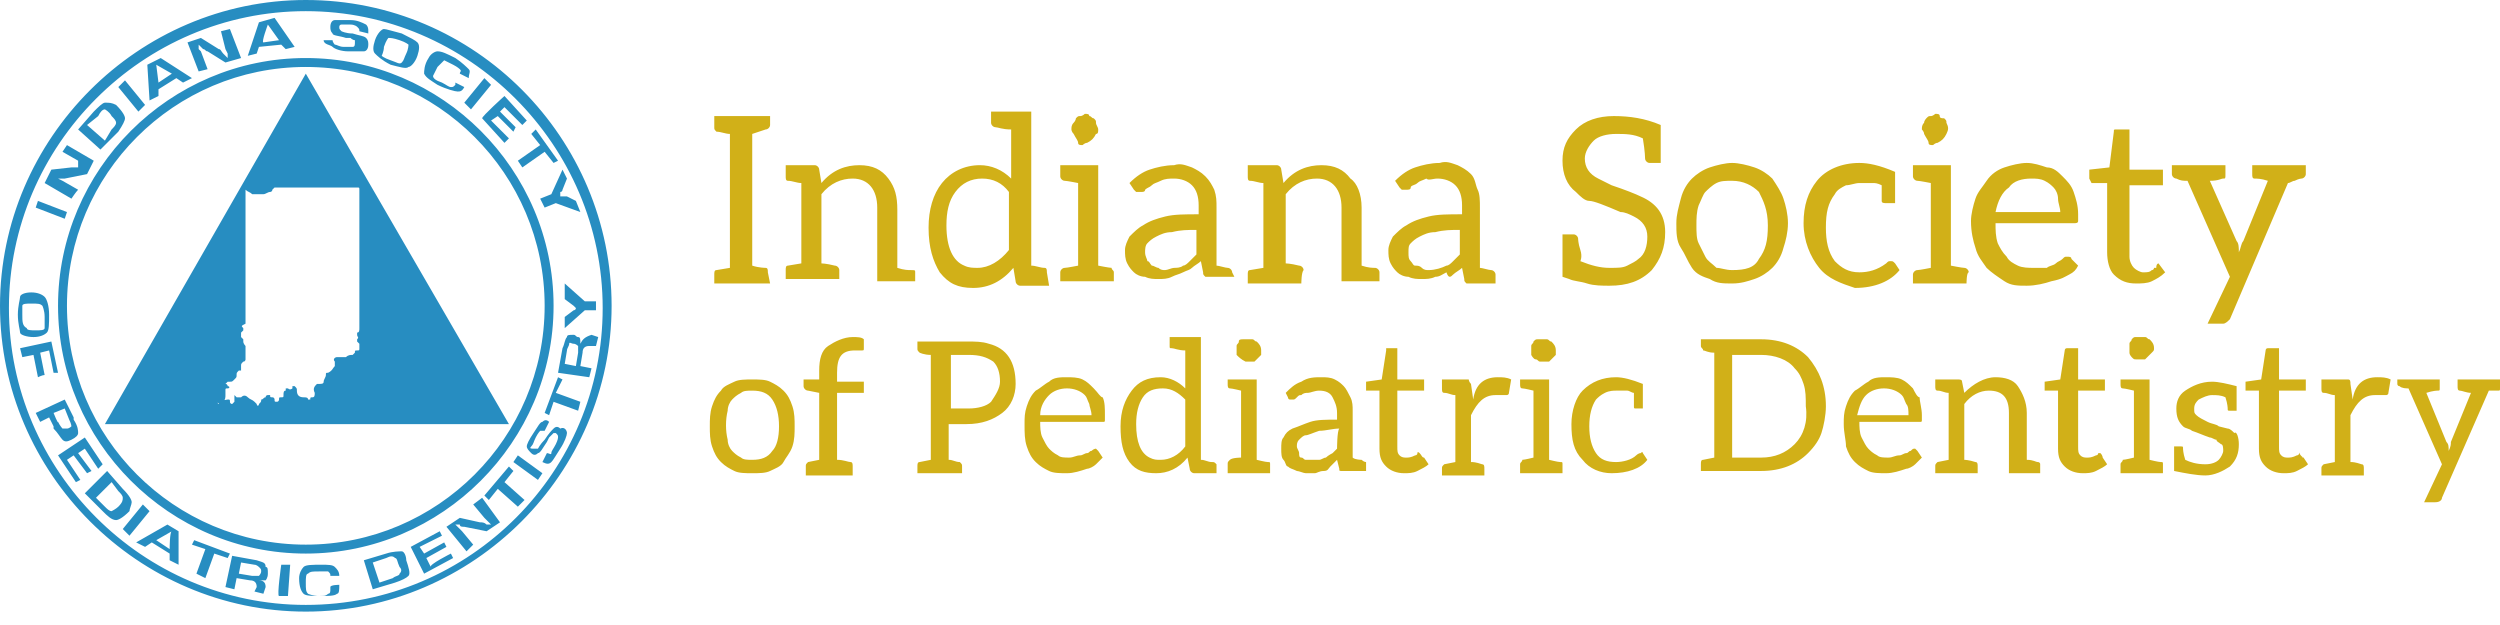 <svg role="img" xmlns="http://www.w3.org/2000/svg" width="112" height="28" viewBox="0 0 112 28"><title>indiana society of pediatric dentistry</title><path class="st0" d="M44.3,15.4L44.3,15.4c-0.3-0.1-0.6-0.1-1-0.1h-2.2v0.3c0,0.1,0,0.1,0.1,0.2c0,0,0.2,0.1,0.5,0.1v4.7l-0.5,0.1
	c-0.1,0-0.1,0.1-0.1,0.2v0.3h2v-0.3c0-0.1,0-0.1-0.1-0.2c-0.2,0-0.3-0.1-0.5-0.1v-1.6h0.8c0.7,0,1.2-0.2,1.6-0.5
	c0.4-0.3,0.6-0.8,0.6-1.3C45.5,16.2,45.1,15.6,44.3,15.4z M44.4,18c-0.2,0.2-0.6,0.3-1,0.3h-0.8v-2.4h0.8c0.5,0,0.8,0.1,1.1,0.3
	c0.2,0.2,0.3,0.5,0.3,0.9l0,0C44.8,17.4,44.6,17.7,44.4,18z M88.1,12.7h-2.4v-0.4c0-0.1,0.1-0.2,0.2-0.2c0.1,0,0.6-0.1,0.6-0.1V8.2
	c0,0-0.5-0.1-0.6-0.1c-0.1,0-0.2-0.1-0.2-0.2V7.4h1.7v4.5c0,0,0.5,0.1,0.6,0.1c0.1,0,0.2,0.1,0.2,0.2C88.1,12.2,88.1,12.7,88.1,12.7
	z M81.5,12c-0.4-0.5-0.7-1.2-0.7-2c0-0.8,0.2-1.4,0.6-1.9c0.4-0.5,1.1-0.8,1.9-0.8c0.4,0,0.9,0.1,1.6,0.4v1.4h-0.4
	c-0.1,0-0.2,0-0.2-0.1c0,0,0-0.2,0-0.4l0-0.3c-0.2-0.1-0.3-0.1-0.4-0.1c-0.2,0-0.4,0-0.6,0s-0.4,0.1-0.6,0.1
	c-0.2,0.1-0.4,0.2-0.5,0.4c-0.3,0.4-0.4,0.8-0.4,1.5c0,0.6,0.1,1.1,0.4,1.5c0.3,0.3,0.6,0.5,1.1,0.5c0.4,0,0.8-0.1,1.2-0.4
	c0.1-0.1,0.1-0.1,0.2-0.1c0.1,0,0.1,0,0.2,0.1l0.2,0.3c-0.4,0.5-1.1,0.8-2,0.8C82.5,12.7,81.9,12.5,81.5,12z M43.8,7.3L43.8,7.3
	L43.8,7.3z M86.2,6c0-0.1-0.1-0.2-0.1-0.2c0-0.1,0-0.2,0.1-0.3c0-0.1,0.1-0.2,0.1-0.2c0.1-0.1,0.1-0.1,0.2-0.1
	c0.1,0,0.2-0.1,0.2-0.1c0.1,0,0.2,0,0.2,0.1s0.1,0.1,0.2,0.1c0.1,0.1,0.1,0.1,0.1,0.2c0.1,0.2,0.1,0.3,0,0.5
	c-0.1,0.2-0.2,0.3-0.4,0.4c-0.1,0-0.2,0.1-0.2,0.1c-0.1,0-0.2,0-0.2-0.1C86.4,6.3,86.3,6.2,86.2,6z M46.9,12.2c0-0.1,0-0.2-0.1-0.2
	c-0.2,0-0.4-0.1-0.6-0.1V5h-1.8v0.5c0,0.1,0.1,0.2,0.2,0.2c0.1,0,0.3,0.1,0.7,0.1v2.2c-0.4-0.4-0.9-0.6-1.4-0.6
	c-0.7,0-1.3,0.3-1.7,0.8c-0.4,0.5-0.6,1.2-0.6,2c0,0.9,0.2,1.5,0.5,2c0.4,0.5,0.8,0.7,1.5,0.7c0.7,0,1.3-0.3,1.8-0.9l0.1,0.6
	c0,0.1,0.1,0.2,0.2,0.2h1.3L46.9,12.2L46.9,12.2z M45.2,11.2c-0.4,0.5-0.9,0.8-1.4,0.8l0,0c-0.2,0-0.4,0-0.6-0.1
	c-0.5-0.2-0.8-0.8-0.8-1.8c0-0.6,0.1-1.1,0.4-1.5C43.1,8.2,43.5,8,44,8s0.9,0.2,1.2,0.6L45.2,11.2L45.2,11.2z M34.5,12.7H32v-0.4
	c0-0.1,0-0.2,0.1-0.2l0.6-0.1V6c-0.2,0-0.4-0.1-0.6-0.1C32,5.8,32,5.8,32,5.7V5.2h2.5v0.4c0,0.1-0.1,0.2-0.2,0.2L33.7,6v5.9
	C34,12,34.3,12,34.3,12c0.1,0,0.1,0.1,0.1,0.2L34.5,12.7L34.5,12.7z M55.4,15.9c0-0.1,0-0.1,0-0.2s0-0.1,0-0.2s0.1-0.1,0.1-0.2
	c0-0.1,0.1-0.1,0.2-0.1s0.1,0,0.2,0s0.1,0,0.2,0c0.1,0,0.1,0.1,0.2,0.1c0.1,0.1,0.2,0.2,0.2,0.4c0,0.1,0,0.1,0,0.2
	c-0.1,0.1-0.2,0.2-0.3,0.3c-0.1,0-0.1,0-0.2,0c-0.1,0-0.1,0-0.2,0C55.6,16.1,55.5,16,55.4,15.9z M41,12.2v0.4h-1.7V9.3
	c0-0.8-0.4-1.3-1.1-1.3c-0.5,0-1,0.2-1.4,0.7v3.1c0,0,0.2,0,0.6,0.1c0.1,0,0.2,0.1,0.2,0.2v0.4h-2.4v-0.4c0-0.1,0-0.2,0.1-0.2
	l0.6-0.1V8.2c-0.2,0-0.4-0.1-0.6-0.1c-0.1,0-0.1-0.1-0.1-0.2V7.4h1.3c0.1,0,0.2,0.1,0.2,0.2l0.1,0.6v0c0.5-0.6,1.1-0.8,1.7-0.8
	c0.6,0,1,0.2,1.3,0.6c0.3,0.4,0.4,0.8,0.4,1.4v2.6c0.3,0.1,0.5,0.1,0.6,0.1C41,12.1,41,12.1,41,12.2z M58.3,12.7h-2.4v-0.4
	c0-0.1,0-0.2,0.1-0.2l0.6-0.1V8.2c-0.2,0-0.4-0.1-0.6-0.1c-0.1,0-0.1-0.1-0.1-0.2V7.4h1.3c0.1,0,0.2,0.1,0.2,0.2l0.1,0.6v0
	c0.5-0.6,1.1-0.8,1.7-0.8c0.6,0,1,0.2,1.3,0.6C60.8,8.2,61,8.7,61,9.3v2.6c0.3,0.1,0.5,0.1,0.6,0.1c0.1,0,0.2,0.1,0.2,0.2v0.4h-1.7
	V9.3c0-0.8-0.4-1.3-1.1-1.3c-0.5,0-1,0.2-1.4,0.7v3.1c0,0,0.2,0,0.6,0.1c0.1,0,0.2,0.1,0.2,0.2C58.3,12.2,58.3,12.7,58.3,12.7z
	 M48.1,6C48,5.9,48,5.8,48,5.8c0-0.1,0-0.2,0.1-0.3s0.1-0.2,0.1-0.2c0.1-0.1,0.1-0.1,0.2-0.1c0.1,0,0.2-0.1,0.2-0.1
	c0.1,0,0.2,0,0.2,0.1c0.1,0,0.1,0.1,0.2,0.1c0.1,0.1,0.1,0.1,0.1,0.2s0.1,0.2,0.1,0.3c0,0.1,0,0.2-0.1,0.2c-0.1,0.2-0.2,0.3-0.4,0.4
	c-0.1,0-0.2,0.1-0.2,0.1c-0.1,0-0.2,0-0.2-0.1C48.3,6.3,48.2,6.2,48.1,6z M38.2,15.1c0.2,0,0.4,0,0.5,0.1l0,0.4c0,0.1,0,0.1-0.1,0.1
	s-0.1,0-0.2,0h-0.1c-0.6,0-0.8,0.3-0.8,1v0.4h1.2v0.5h-1.2v3c0.3,0,0.5,0.1,0.6,0.1c0.1,0,0.1,0.1,0.1,0.2v0.4h-2.1v-0.4
	c0-0.1,0-0.1,0.1-0.2l0.5-0.1v-3l-0.5-0.1c-0.1,0-0.2-0.1-0.2-0.2v-0.3h0.7v-0.4c0-0.5,0.1-0.9,0.4-1.1
	C37.4,15.3,37.8,15.1,38.2,15.1z M68.6,15.9c0-0.1,0-0.1,0-0.2s0-0.1,0-0.2c0-0.1,0.1-0.1,0.1-0.2c0.1-0.1,0.1-0.1,0.2-0.1
	s0.1,0,0.2,0c0.1,0,0.1,0,0.2,0s0.1,0.1,0.2,0.1c0.1,0.1,0.2,0.2,0.2,0.4c0,0.1,0,0.1,0,0.2c-0.1,0.1-0.2,0.2-0.3,0.3
	c-0.1,0-0.1,0-0.2,0c-0.1,0-0.1,0-0.2,0s-0.1-0.1-0.2-0.1S68.6,15.9,68.6,15.9z M35.1,17.5c-0.2-0.2-0.4-0.3-0.6-0.4
	c-0.2-0.1-0.5-0.1-0.8-0.1s-0.6,0-0.8,0.1c-0.2,0.1-0.5,0.2-0.6,0.4c-0.2,0.2-0.3,0.4-0.4,0.7c-0.1,0.3-0.1,0.6-0.1,0.9
	s0,0.6,0.1,0.9c0.1,0.3,0.2,0.5,0.4,0.7s0.4,0.3,0.6,0.4s0.5,0.1,0.8,0.1s0.6,0,0.8-0.1s0.5-0.2,0.6-0.4s0.3-0.4,0.4-0.7
	c0.1-0.3,0.1-0.6,0.1-0.9s0-0.6-0.1-0.9C35.4,17.9,35.3,17.7,35.1,17.5z M34.6,20.2c-0.2,0.3-0.5,0.4-0.9,0.4c-0.2,0-0.4,0-0.5-0.1
	c-0.2-0.1-0.3-0.2-0.4-0.3c-0.1-0.1-0.2-0.3-0.2-0.5c-0.1-0.4-0.1-0.9,0-1.3c0-0.2,0.1-0.4,0.2-0.5c0.1-0.1,0.2-0.2,0.4-0.3
	c0.1-0.1,0.3-0.1,0.5-0.1c0.4,0,0.7,0.1,0.9,0.4s0.3,0.7,0.3,1.2S34.8,20,34.6,20.2z M91.4,20.8v0.4H90v-2.7c0-0.7-0.3-1-0.9-1
	c-0.4,0-0.8,0.2-1.1,0.6v2.5c0,0,0.2,0,0.5,0.1c0.1,0,0.1,0.1,0.1,0.2v0.3h-1.9v-0.3c0-0.1,0-0.1,0.1-0.2l0.5-0.1v-3
	c-0.2,0-0.3-0.1-0.5-0.1c-0.1,0-0.1-0.1-0.1-0.2V17h1c0.1,0,0.2,0,0.2,0.1l0.1,0.5v0c0.4-0.4,0.9-0.7,1.4-0.7c0.4,0,0.8,0.1,1,0.4
	c0.2,0.3,0.4,0.7,0.4,1.2v2.1c0.3,0,0.4,0.1,0.5,0.1C91.3,20.7,91.4,20.7,91.4,20.8z M85.7,17.4c-0.2-0.2-0.3-0.3-0.5-0.4
	c-0.2-0.1-0.5-0.1-0.7-0.1c-0.3,0-0.6,0-0.8,0.2c-0.2,0.1-0.4,0.3-0.6,0.4c-0.2,0.2-0.3,0.4-0.4,0.7c-0.1,0.3-0.1,0.5-0.1,0.8
	c0,0.4,0.1,0.7,0.1,1c0.1,0.3,0.2,0.5,0.4,0.7c0.2,0.2,0.4,0.3,0.6,0.4c0.2,0.1,0.5,0.1,0.8,0.1c0.3,0,0.6-0.1,0.9-0.2
	c0.1,0,0.3-0.1,0.4-0.2c0.1-0.1,0.2-0.2,0.3-0.3l-0.2-0.3c0,0-0.1-0.1-0.1-0.1c-0.1,0-0.1,0-0.2,0.1c-0.1,0-0.1,0.1-0.2,0.1
	s-0.2,0.1-0.3,0.1c-0.2,0-0.3,0.1-0.5,0.1c-0.2,0-0.4,0-0.5-0.1c-0.2-0.1-0.3-0.2-0.4-0.3c-0.1-0.1-0.2-0.3-0.3-0.5
	c-0.1-0.2-0.1-0.5-0.1-0.7H86c0.1,0,0.1,0,0.1-0.1c0,0,0-0.1,0-0.2c0-0.3-0.1-0.6-0.1-0.8C85.9,17.8,85.8,17.6,85.7,17.4z
	 M83.2,18.6c0.1-0.4,0.2-0.7,0.4-0.9c0.2-0.2,0.5-0.3,0.8-0.3l0,0c0.3,0,0.6,0.1,0.8,0.3c0.1,0.1,0.1,0.2,0.2,0.4
	c0.1,0.1,0.1,0.3,0.1,0.5C85.5,18.6,83.2,18.6,83.2,18.6z M91,7.3L91,7.3L91,7.3z M84.4,16.9L84.4,16.9L84.4,16.9L84.4,16.9z
	 M92.7,12.3c0.2-0.1,0.3-0.2,0.4-0.4l-0.3-0.3c0-0.1-0.1-0.1-0.2-0.1c-0.1,0-0.1,0-0.2,0.1c-0.1,0.1-0.2,0.1-0.3,0.2
	s-0.3,0.1-0.4,0.2C91.5,12,91.3,12,91.1,12c-0.2,0-0.5,0-0.7-0.1c-0.2-0.1-0.4-0.2-0.5-0.4c-0.2-0.2-0.3-0.4-0.4-0.6
	c-0.1-0.3-0.1-0.6-0.1-0.9h3.5c0.1,0,0.2,0,0.2-0.1s0-0.1,0-0.3c0-0.4-0.1-0.7-0.2-1c-0.1-0.3-0.3-0.5-0.5-0.7
	c-0.2-0.2-0.4-0.4-0.7-0.4c-0.3-0.1-0.6-0.2-0.9-0.2c-0.3,0-0.7,0.1-1,0.2c-0.3,0.1-0.6,0.3-0.8,0.6s-0.4,0.5-0.5,0.8
	c-0.1,0.3-0.2,0.7-0.2,1c0,0.5,0.1,0.9,0.2,1.2c0.1,0.4,0.3,0.6,0.5,0.9c0.2,0.2,0.5,0.4,0.8,0.6s0.6,0.2,1,0.2
	c0.4,0,0.8-0.1,1.1-0.2C92.4,12.5,92.5,12.4,92.7,12.3L92.7,12.3z M90,8.4C90.2,8.1,90.6,8,91,8l0,0c0.2,0,0.4,0,0.6,0.1
	s0.3,0.2,0.4,0.3c0.1,0.1,0.2,0.3,0.2,0.5s0.1,0.4,0.1,0.6h-2.9C89.5,9,89.7,8.6,90,8.4z M74.6,10.4c0,0.7-0.2,1.2-0.6,1.7
	c-0.5,0.5-1.1,0.7-1.9,0.7c-0.3,0-0.7,0-1-0.1s-0.6-0.1-0.8-0.2l-0.3-0.1v-1.9h0.5c0.1,0,0.2,0.1,0.2,0.2c0,0,0,0.2,0.1,0.5
	s0,0.5,0,0.5c0.5,0.2,0.9,0.3,1.3,0.3s0.6,0,0.8-0.1c0.2-0.1,0.4-0.2,0.5-0.3c0.3-0.2,0.4-0.6,0.4-1c0-0.4-0.2-0.7-0.6-0.9
	c-0.2-0.1-0.4-0.2-0.6-0.2C71.9,9.2,71.4,9,71.2,9s-0.4-0.2-0.6-0.4c-0.4-0.3-0.6-0.8-0.6-1.4c0-0.6,0.2-1,0.6-1.4
	c0.4-0.4,1-0.6,1.7-0.6s1.4,0.1,2.1,0.4v1.7h-0.5c-0.1,0-0.2-0.1-0.2-0.2c0,0,0-0.3-0.1-0.9C73.2,6,72.8,6,72.4,6
	c-0.4,0-0.8,0.1-1,0.3C71.2,6.5,71,6.8,71,7.1c0,0.4,0.2,0.7,0.6,0.9c0.2,0.1,0.4,0.2,0.6,0.3c0.6,0.2,1.1,0.4,1.3,0.5h0
	C74.2,9.1,74.6,9.6,74.6,10.4L74.6,10.4z M94.2,20.5l0.2,0.3c-0.1,0.1-0.3,0.2-0.5,0.3c-0.2,0.1-0.4,0.1-0.6,0.1
	c-0.3,0-0.6-0.1-0.8-0.3c-0.2-0.2-0.3-0.4-0.3-0.8v-2.6h-0.5c0,0-0.1,0-0.1,0c0,0,0-0.1,0-0.1v-0.3l0.7-0.1l0.2-1.3
	c0,0,0-0.1,0.1-0.1c0,0,0.1,0,0.1,0h0.4v1.4h1.2v0.5h-1.2v2.5c0,0.2,0,0.3,0.1,0.4c0.1,0.1,0.2,0.1,0.3,0.1c0.1,0,0.2,0,0.4-0.1
	c0,0,0.1,0,0.1-0.1c0,0,0.1,0,0.1,0C94.2,20.4,94.2,20.5,94.2,20.5L94.2,20.5z M73.6,20.3l0.2,0.3c-0.3,0.4-0.9,0.6-1.6,0.6
	c-0.5,0-1-0.2-1.3-0.6c-0.4-0.4-0.5-0.9-0.5-1.6c0-0.6,0.2-1.2,0.5-1.5c0.4-0.4,0.9-0.6,1.5-0.6c0.3,0,0.7,0.1,1.2,0.3v1.1h-0.3
	c-0.1,0-0.1,0-0.1-0.1c0-0.1,0-0.2,0-0.3c0-0.1,0-0.2,0-0.3c-0.1,0-0.2-0.1-0.3-0.1c-0.2,0-0.3,0-0.5,0c-0.1,0-0.3,0-0.5,0.1
	s-0.3,0.2-0.4,0.3c-0.2,0.3-0.3,0.7-0.3,1.2s0.1,0.9,0.3,1.2c0.2,0.3,0.5,0.4,0.9,0.4c0.3,0,0.7-0.1,0.9-0.3c0,0,0.1-0.1,0.2-0.1
	C73.6,20.2,73.6,20.3,73.6,20.3z M77.6,12.7c0.4,0,0.7-0.1,1-0.2c0.3-0.1,0.6-0.3,0.8-0.5s0.4-0.5,0.5-0.9c0.1-0.3,0.2-0.7,0.2-1.1
	c0-0.4-0.1-0.8-0.2-1.1c-0.1-0.3-0.3-0.6-0.5-0.9c-0.2-0.2-0.5-0.4-0.8-0.5c-0.3-0.1-0.7-0.2-1-0.2s-0.7,0.1-1,0.2
	c-0.3,0.1-0.6,0.3-0.8,0.5c-0.2,0.2-0.4,0.5-0.5,0.9s-0.2,0.7-0.2,1.1c0,0.4,0,0.8,0.2,1.1s0.3,0.6,0.5,0.9s0.5,0.4,0.8,0.5
	C76.9,12.7,77.2,12.7,77.6,12.7z M76.4,11.5c-0.1-0.2-0.2-0.4-0.3-0.6c-0.1-0.2-0.1-0.5-0.1-0.8s0-0.6,0.1-0.9
	c0.1-0.2,0.2-0.5,0.3-0.6s0.3-0.3,0.5-0.4c0.2-0.1,0.4-0.1,0.7-0.1c0.5,0,0.9,0.2,1.2,0.5c0.2,0.4,0.4,0.8,0.4,1.5s-0.1,1.1-0.4,1.5
	c-0.2,0.4-0.6,0.5-1.2,0.5c-0.3,0-0.5-0.1-0.7-0.1C76.7,11.8,76.5,11.7,76.4,11.5z M78.9,15.2h-2.7v0.3c0,0.1,0.1,0.1,0.1,0.2
	c0.1,0,0.2,0.1,0.5,0.1v4.7l-0.5,0.1c-0.1,0-0.1,0.1-0.1,0.2v0.3h2.7c0.9,0,1.6-0.3,2.1-0.8c0.3-0.3,0.5-0.6,0.6-0.9
	s0.2-0.8,0.2-1.2c0-0.9-0.3-1.6-0.8-2.2C80.5,15.5,79.8,15.2,78.9,15.2z M80.4,19.9c-0.4,0.4-0.9,0.6-1.5,0.6h-1.3v-4.6h1.3
	c0.6,0,1.2,0.2,1.5,0.6c0.2,0.2,0.3,0.4,0.4,0.7c0.1,0.3,0.1,0.6,0.1,1C81,18.9,80.8,19.5,80.4,19.9z M97.5,8
	c-0.1,0-0.2-0.1-0.2-0.2V7.4h2.4v0.4C99.7,8,99.7,8,99.6,8c-0.1,0-0.2,0.1-0.6,0.1l1.2,2.7c0.1,0.1,0.1,0.3,0.1,0.5
	c0.1-0.2,0.1-0.4,0.2-0.5l1.1-2.7c-0.3-0.1-0.5-0.1-0.6-0.1c-0.1,0-0.1-0.1-0.1-0.2V7.4h2l0.4,0v0.4c0,0.1-0.1,0.2-0.2,0.2
	c0,0-0.1,0-0.3,0.1c-0.1,0-0.2,0.1-0.3,0.1l-2.6,6.1c-0.1,0.1-0.2,0.2-0.3,0.2h-0.7l1-2.1L98,8.1C97.8,8.1,97.7,8.1,97.5,8z
	 M47.8,16.9L47.8,16.9L47.8,16.9C47.8,16.9,47.8,16.9,47.8,16.9z M106.5,16.9c0.2,0,0.4,0,0.6,0.1l-0.1,0.6c0,0.1-0.1,0.1-0.1,0.1
	s-0.1,0-0.2,0c-0.1,0-0.2,0-0.3,0c-0.5,0-0.8,0.3-1.1,0.9v2.1c0.1,0,0.2,0,0.5,0.1c0.1,0,0.1,0.1,0.1,0.2v0.3h-1.9v-0.3
	c0-0.1,0-0.1,0.1-0.2l0.5-0.1v-3c-0.2,0-0.3-0.1-0.5-0.1c-0.1,0-0.1-0.1-0.1-0.2V17h1c0.1,0,0.1,0,0.2,0s0.1,0.1,0.1,0.2l0.1,0.7h0
	C105.5,17.2,105.9,16.9,106.5,16.9z M100.3,19.9c0,0.4-0.1,0.7-0.4,1c-0.3,0.2-0.7,0.4-1.1,0.4c-0.4,0-0.9-0.1-1.4-0.2v-1.1h0.3
	c0.1,0,0.1,0,0.1,0.1c0,0,0,0.2,0.1,0.5c0.2,0.1,0.5,0.2,0.9,0.2c0.3,0,0.5-0.1,0.6-0.2c0.1-0.1,0.2-0.3,0.2-0.4s0-0.3-0.1-0.3
	c-0.1-0.1-0.2-0.1-0.2-0.2c-0.1,0-0.2-0.1-0.3-0.1c-0.3-0.1-0.5-0.2-0.8-0.3c-0.1-0.1-0.3-0.1-0.4-0.2c-0.2-0.2-0.3-0.4-0.3-0.8
	c0-0.3,0.1-0.6,0.4-0.8c0.3-0.2,0.7-0.4,1.2-0.4c0.3,0,0.7,0.1,1.1,0.2v1.1h-0.3c-0.1,0-0.1,0-0.1-0.1c0,0,0-0.2-0.1-0.5
	c-0.2-0.1-0.4-0.1-0.6-0.1h0c-0.2,0-0.4,0.1-0.6,0.2c-0.1,0.1-0.2,0.2-0.2,0.4s0,0.2,0.1,0.3c0.1,0.1,0.3,0.2,0.5,0.3
	s0.4,0.1,0.5,0.2l0.4,0.1c0.1,0,0.2,0.1,0.3,0.2C100.2,19.3,100.3,19.6,100.3,19.9z M112,17v0.4c0,0.1,0,0.1-0.1,0.1
	c0,0-0.1,0-0.2,0c-0.1,0-0.2,0-0.2,0l-2.1,4.8c0,0.1-0.1,0.2-0.3,0.2h-0.5l0.8-1.7l-1.5-3.4c-0.1,0-0.3,0-0.4-0.1
	c-0.1,0-0.1-0.1-0.1-0.1V17h1.9v0.4c0,0.1,0,0.1-0.1,0.1c0,0-0.2,0-0.5,0.1l0.9,2.2c0.1,0.1,0.1,0.2,0.1,0.4
	c0.1-0.2,0.1-0.3,0.1-0.4l0.9-2.2c-0.2,0-0.4-0.1-0.5-0.1s-0.1-0.1-0.1-0.2V17h1.6C111.7,17,112,17,112,17z M96.9,20.8v0.4h-1.9
	v-0.4c0-0.1,0.1-0.1,0.1-0.2c0.1,0,0.5-0.1,0.5-0.1v-3c0,0-0.4-0.1-0.5-0.1c-0.1,0-0.1-0.1-0.1-0.2V17h1.3v3.6c0,0,0.4,0.1,0.5,0.1
	S96.9,20.7,96.9,20.8z M95.5,16c0,0-0.1-0.1-0.1-0.2c0-0.1,0-0.1,0-0.2s0-0.1,0-0.2s0.1-0.1,0.1-0.2c0.1-0.1,0.1-0.1,0.2-0.1
	c0.1,0,0.1,0,0.2,0s0.1,0,0.2,0c0.1,0,0.1,0.1,0.2,0.1c0.1,0.1,0.2,0.2,0.2,0.4c0,0.1,0,0.1-0.1,0.2c-0.1,0.1-0.2,0.2-0.3,0.3
	c-0.1,0-0.1,0-0.2,0s-0.1,0-0.2,0C95.6,16.1,95.6,16.1,95.5,16z M96.7,11.8l0.3,0.4c-0.2,0.2-0.4,0.3-0.6,0.4
	c-0.2,0.1-0.5,0.1-0.7,0.1c-0.4,0-0.7-0.1-1-0.4c-0.2-0.2-0.3-0.6-0.3-1V8.2h-0.6c-0.1,0-0.1,0-0.1,0S93.6,8,93.6,8V7.6l0.9-0.1
	l0.2-1.6c0-0.1,0-0.1,0.1-0.1s0.1,0,0.1,0h0.5v1.8h1.5v0.7h-1.5v3.2c0,0.2,0.1,0.4,0.2,0.5c0.1,0.1,0.3,0.2,0.4,0.2
	c0.2,0,0.3,0,0.4-0.1c0.1,0,0.1-0.1,0.1-0.1c0,0,0.1,0,0.1,0C96.6,11.8,96.7,11.8,96.7,11.8z M70,20.8v0.4h-1.9v-0.4
	c0-0.1,0.1-0.1,0.1-0.2c0.1,0,0.5-0.1,0.5-0.1v-3c0,0-0.4-0.1-0.5-0.1c-0.1,0-0.1-0.1-0.1-0.2V17h1.3v3.6c0,0,0.4,0.1,0.5,0.1
	C70,20.7,70,20.7,70,20.8z M99,16.9L99,16.9L99,16.9z M103.2,20.5l0.2,0.3c-0.1,0.1-0.3,0.2-0.5,0.3c-0.2,0.1-0.4,0.1-0.6,0.1
	c-0.3,0-0.6-0.1-0.8-0.3c-0.2-0.2-0.3-0.4-0.3-0.8v-2.6h-0.5c0,0-0.1,0-0.1,0c0,0,0-0.1,0-0.1v-0.3l0.7-0.1l0.2-1.3
	c0,0,0-0.1,0.1-0.1c0,0,0.1,0,0.1,0h0.4v1.4h1.2v0.5h-1.2v2.5c0,0.2,0,0.3,0.1,0.4c0.1,0.1,0.2,0.1,0.3,0.1c0.1,0,0.2,0,0.4-0.1
	c0,0,0.1,0,0.1-0.1S103,20.4,103.2,20.5C103.1,20.4,103.1,20.5,103.2,20.5L103.2,20.5z M61,20.6L61,20.6c0,0-0.3,0-0.4-0.1v-2.1
	c0-0.2,0-0.4-0.1-0.6c-0.1-0.2-0.2-0.4-0.3-0.5S60,17.1,59.8,17c-0.2-0.1-0.4-0.1-0.6-0.1c-0.3,0-0.6,0-0.9,0.2
	c-0.3,0.1-0.5,0.3-0.7,0.5l0.1,0.2c0,0,0,0.1,0.1,0.1c0,0,0.1,0,0.1,0c0.1,0,0.1,0,0.2-0.1s0.1-0.1,0.2-0.1c0.1-0.1,0.2-0.1,0.3-0.1
	c0.1,0,0.3-0.1,0.5-0.1c0.3,0,0.5,0.1,0.6,0.3c0.1,0.2,0.2,0.4,0.2,0.7v0.3c-0.5,0-0.9,0-1.2,0.1c-0.3,0.1-0.5,0.2-0.8,0.3
	c-0.2,0.1-0.3,0.2-0.4,0.4c-0.1,0.1-0.1,0.3-0.1,0.5c0,0.2,0,0.4,0.1,0.5s0.1,0.3,0.2,0.3c0.1,0.1,0.2,0.1,0.4,0.2
	c0.1,0,0.3,0.1,0.4,0.1c0.2,0,0.3,0,0.4,0s0.2-0.1,0.4-0.1s0.2-0.1,0.3-0.2s0.2-0.2,0.3-0.3L60,21c0,0.1,0,0.1,0.1,0.1s0.1,0,0.2,0
	h0.9v-0.4C61.2,20.7,61.1,20.7,61,20.6L61,20.6z M59.9,20.1c-0.1,0.1-0.2,0.2-0.2,0.2s-0.2,0.1-0.3,0.2c-0.1,0-0.2,0.1-0.3,0.1
	c-0.1,0-0.2,0-0.3,0c-0.1,0-0.2,0-0.3,0c-0.1,0-0.1-0.1-0.2-0.1s-0.1-0.1-0.1-0.2c0-0.1-0.1-0.2-0.1-0.3s0-0.2,0.1-0.3
	c0.1-0.1,0.2-0.2,0.3-0.2s0.3-0.1,0.6-0.2c0.3,0,0.6-0.1,0.9-0.1C59.9,19.3,59.9,20.1,59.9,20.1z M63.8,20.5l0.2,0.3
	c-0.1,0.1-0.3,0.2-0.5,0.3c-0.2,0.1-0.4,0.1-0.6,0.1c-0.3,0-0.6-0.1-0.8-0.3c-0.2-0.2-0.3-0.4-0.3-0.8v-2.6h-0.5c0,0-0.1,0-0.1,0
	c0,0,0-0.1,0-0.1v-0.3l0.7-0.1l0.2-1.3c0,0,0-0.1,0-0.1c0,0,0.1,0,0.1,0h0.4v1.4h1.2v0.5h-1.2v2.5c0,0.2,0,0.3,0.1,0.4
	c0.1,0.1,0.2,0.1,0.3,0.1c0.1,0,0.2,0,0.4-0.1c0,0,0.1,0,0.1-0.1s0.1,0,0.1,0C63.7,20.4,63.7,20.5,63.8,20.5z M67.1,16.9
	c0.2,0,0.4,0,0.6,0.1l-0.1,0.6c0,0.1-0.1,0.1-0.1,0.1s-0.1,0-0.2,0c-0.1,0-0.2,0-0.3,0c-0.5,0-0.8,0.3-1.1,0.9v2.1
	c0.1,0,0.2,0,0.5,0.1c0.1,0,0.1,0.1,0.1,0.2v0.3h-1.9v-0.3c0-0.1,0-0.1,0.1-0.2l0.5-0.1v-3c-0.2,0-0.3-0.1-0.5-0.1
	c-0.1,0-0.1-0.1-0.1-0.2V17h1c0.1,0,0.1,0,0.2,0c0,0,0,0.1,0.1,0.2l0.1,0.7h0C66.1,17.2,66.5,16.9,67.1,16.9z M56.9,20.8v0.4h-1.9
	v-0.4c0-0.1,0-0.1,0.1-0.2s0.5-0.1,0.5-0.1v-3c0,0-0.4-0.1-0.5-0.1s-0.1-0.1-0.1-0.2V17h1.3v3.6c0,0,0.4,0.1,0.5,0.1
	S56.9,20.7,56.9,20.8z M65.1,12.3c0.1-0.1,0.3-0.2,0.4-0.3l0.1,0.5c0,0.1,0,0.1,0.1,0.2c0.1,0,0.1,0,0.2,0h1.1v-0.4
	c0-0.1-0.1-0.2-0.2-0.2v0c-0.1,0-0.4-0.1-0.5-0.1V9.3c0-0.3,0-0.6-0.1-0.8S66.1,8,65.9,7.8c-0.2-0.2-0.4-0.3-0.6-0.4
	c-0.3-0.1-0.5-0.2-0.8-0.1c-0.4,0-0.8,0.1-1.1,0.2s-0.6,0.3-0.9,0.6l0.2,0.3c0,0,0.1,0.1,0.1,0.1c0.1,0,0.1,0,0.2,0
	c0.1,0,0.2,0,0.2-0.1s0.2-0.1,0.3-0.2s0.2-0.1,0.4-0.2C64,8.1,64.2,8,64.4,8c0.3,0,0.6,0.1,0.8,0.3c0.2,0.2,0.3,0.5,0.3,0.9v0.4
	c-0.6,0-1.1,0-1.5,0.1s-0.7,0.2-1,0.4c-0.2,0.1-0.4,0.3-0.6,0.5c-0.1,0.2-0.2,0.4-0.2,0.6c0,0.2,0,0.4,0.1,0.6s0.2,0.3,0.3,0.4
	c0.1,0.1,0.3,0.2,0.5,0.2c0.2,0.1,0.4,0.1,0.6,0.1s0.4,0,0.6-0.1c0.2,0,0.3-0.1,0.5-0.2C64.9,12.5,65,12.4,65.1,12.3z M64,12.1
	c-0.1,0-0.2,0-0.3-0.1s-0.2-0.1-0.3-0.1s-0.1-0.1-0.2-0.2s-0.1-0.2-0.1-0.4s0-0.3,0.1-0.4c0.1-0.1,0.2-0.2,0.4-0.3
	c0.2-0.1,0.4-0.2,0.7-0.2c0.4-0.1,0.7-0.1,1.1-0.1v1.1c-0.1,0.1-0.2,0.2-0.3,0.3c-0.1,0.1-0.2,0.2-0.3,0.2
	C64.6,12,64.3,12.1,64,12.1z M52,16.9L52,16.9L52,16.9z M49.9,12.2v0.4h-2.4v-0.4c0-0.1,0.1-0.2,0.2-0.2c0.1,0,0.6-0.1,0.6-0.1V8.2
	c0,0-0.5-0.1-0.6-0.1c-0.1,0-0.2-0.1-0.2-0.2V7.4h1.7v4.5c0,0,0.5,0.1,0.6,0.1C49.8,12.1,49.9,12.1,49.9,12.2z M49,17.4
	c-0.2-0.2-0.3-0.3-0.5-0.4c-0.2-0.1-0.5-0.1-0.7-0.1c-0.3,0-0.6,0-0.8,0.2c-0.2,0.1-0.4,0.3-0.6,0.4c-0.2,0.2-0.3,0.4-0.4,0.7
	c-0.1,0.3-0.1,0.5-0.1,0.8c0,0.4,0,0.7,0.1,1c0.1,0.3,0.2,0.5,0.4,0.7c0.2,0.2,0.4,0.3,0.6,0.4c0.2,0.1,0.5,0.1,0.8,0.1
	c0.3,0,0.6-0.1,0.9-0.2c0.1,0,0.3-0.1,0.4-0.2c0.1-0.1,0.2-0.2,0.3-0.3l-0.2-0.3c0,0-0.1-0.1-0.1-0.1c0,0-0.1,0-0.2,0.1
	c-0.1,0-0.1,0.1-0.2,0.1c-0.1,0-0.2,0.1-0.3,0.1c-0.2,0-0.3,0.1-0.5,0.1c-0.2,0-0.4,0-0.5-0.1c-0.2-0.1-0.3-0.2-0.4-0.3
	c-0.1-0.1-0.2-0.3-0.3-0.5c-0.1-0.2-0.1-0.5-0.1-0.7h2.8c0.1,0,0.1,0,0.1-0.1c0,0,0-0.1,0-0.2c0-0.3,0-0.6-0.1-0.8
	C49.3,17.8,49.2,17.6,49,17.4z M46.6,18.6c0-0.4,0.2-0.7,0.4-0.9c0.2-0.2,0.5-0.3,0.8-0.3l0,0c0.3,0,0.6,0.1,0.8,0.3
	c0.1,0.1,0.1,0.2,0.2,0.4c0,0.1,0.1,0.3,0.1,0.5C48.8,18.6,46.6,18.6,46.6,18.6z M55.2,12.2c0-0.1-0.1-0.2-0.2-0.2v0
	c-0.1,0-0.4-0.1-0.5-0.1V9.3c0-0.3,0-0.5-0.1-0.8c-0.1-0.2-0.2-0.4-0.4-0.6c-0.2-0.2-0.4-0.3-0.6-0.4c-0.3-0.1-0.5-0.2-0.8-0.1
	c-0.4,0-0.8,0.1-1.1,0.2s-0.6,0.3-0.9,0.6l0.2,0.3c0,0,0.1,0.1,0.1,0.1s0.1,0,0.2,0c0.1,0,0.2,0,0.2-0.1c0.1-0.1,0.2-0.1,0.3-0.2
	s0.2-0.1,0.4-0.2S52.4,8,52.6,8c0.3,0,0.6,0.1,0.8,0.3c0.2,0.2,0.3,0.5,0.3,0.9v0.4c-0.6,0-1.1,0-1.5,0.1s-0.7,0.2-1,0.4
	c-0.2,0.1-0.4,0.3-0.6,0.5c-0.1,0.2-0.2,0.4-0.2,0.6c0,0.2,0,0.4,0.1,0.6s0.2,0.3,0.3,0.4c0.1,0.1,0.3,0.2,0.5,0.2
	c0.2,0.1,0.4,0.1,0.6,0.1s0.4,0,0.6-0.1s0.3-0.1,0.5-0.2s0.3-0.1,0.4-0.2s0.3-0.2,0.4-0.3l0.1,0.5c0,0.1,0,0.1,0.1,0.2
	c0.1,0,0.1,0,0.2,0h1.1L55.2,12.2L55.2,12.2z M53.6,11.4c-0.1,0.1-0.2,0.2-0.3,0.3c-0.1,0.1-0.2,0.2-0.3,0.2
	C52.9,12,52.7,12,52.6,12s-0.3,0.1-0.4,0.1c-0.1,0-0.2,0-0.3-0.1c-0.1,0-0.2-0.1-0.3-0.1c-0.1-0.1-0.1-0.2-0.2-0.2
	c0-0.1-0.1-0.2-0.1-0.4c0-0.1,0-0.3,0.1-0.4c0.1-0.1,0.2-0.2,0.4-0.3c0.2-0.1,0.4-0.2,0.7-0.2c0.4-0.1,0.7-0.1,1.1-0.1
	C53.6,10.3,53.6,11.4,53.6,11.4z M54.3,20.7c-0.2,0-0.3-0.1-0.5-0.1v-5.5h-1.4v0.4c0,0.1,0,0.1,0.1,0.1c0.1,0,0.3,0.1,0.6,0.1v1.7
	c-0.3-0.3-0.7-0.5-1.1-0.5c-0.6,0-1,0.2-1.3,0.6c-0.3,0.4-0.5,0.9-0.5,1.6c0,0.7,0.1,1.2,0.4,1.6c0.3,0.4,0.7,0.5,1.2,0.5
	c0.5,0,1-0.2,1.4-0.7l0.1,0.5c0,0.1,0.1,0.2,0.2,0.2h1v-0.4C54.4,20.7,54.4,20.7,54.3,20.7z M53.1,20c-0.3,0.4-0.7,0.6-1.1,0.6l0,0
	c-0.2,0-0.3,0-0.5-0.1c-0.4-0.2-0.6-0.7-0.6-1.5c0-0.5,0.1-0.9,0.3-1.2c0.2-0.3,0.5-0.4,0.9-0.4c0.4,0,0.7,0.2,1,0.5V20z" fill="#d1b018"/>
<path class="st0" d="M24.2,6.5l-0.4-0.5L24,5.8l1,1.4l-0.2,0.1l-0.4-0.5l-1,0.7l-0.2-0.3L24.2,6.5z M2.6,13.7
	c0,6.1,5,11.1,11.1,11.1s11.1-5,11.1-11.1c0-6.1-5-11.1-11.1-11.1S2.6,7.6,2.6,13.7z M13.7,3c5.9,0,10.7,4.8,10.7,10.7
	s-4.8,10.7-10.7,10.7S3,19.6,3,13.7S7.8,3,13.7,3z M22.6,4.3l1,1.1l-0.2,0.2l-0.8-0.8L22.4,5l0.7,0.7L23,5.9l-0.7-0.7L22,5.4
	l0.8,0.8l-0.2,0.2l-1-1.1C21.6,5.2,22.6,4.3,22.6,4.3z M7.1,4.3l0-0.3l0.8-0.5l0.3,0.2l0.4-0.2L7.2,2.6L6.6,2.9l0.1,1.6L7.1,4.3z
	 M7.7,3.3L7.1,3.7L7,2.9L7.7,3.3z M11.6,2.1L12.6,2l0.2,0.2l0.4-0.1l-0.9-1.3L11.6,1l-0.5,1.5l0.4-0.1C11.5,2.4,11.6,2.1,11.6,2.1z
	 M12,1.1l0.5,0.7l-0.7,0.1C11.7,1.9,12,1.1,12,1.1z M24.7,8.7l0.5-1.1l0.2,0.4l-0.2,0.5c0,0,0,0.1-0.1,0.1l0,0.1l0,0.1l0,0l0.1,0
	l0.1,0c0.1,0,0.1,0,0.1,0L25.8,9L26,9.5l-1.1-0.4l-0.5,0.2l-0.2-0.4C24.2,8.9,24.7,8.7,24.7,8.7z M8.9,3.2L8.4,1.9L9,1.7l0.8,0.5
	c0.1,0,0.1,0.1,0.2,0.2l0.1,0.1l0.1,0.1l0,0l0-0.1l0-0.1l-0.1-0.2L9.9,1.4l0.4-0.1l0.5,1.3l-0.7,0.2L9.3,2.3c-0.1,0-0.1-0.1-0.2-0.1
	L9,2.1L8.9,2l0,0l0,0.1l0,0.1L9,2.3l0.3,0.8C9.3,3.1,8.9,3.2,8.9,3.2z M14.5,1.8L14.5,1.8l0.4,0l0,0C14.9,1.9,15,2,15,2
	c0.1,0,0.2,0.1,0.4,0.1c0.2,0,0.3,0,0.4,0c0.1,0,0.1-0.1,0.1-0.2c0-0.1,0-0.1,0-0.1c-0.1,0-0.2-0.1-0.2-0.1l-0.2,0
	c-0.3-0.1-0.6-0.1-0.6-0.2c-0.1-0.1-0.1-0.2-0.1-0.3c0-0.2,0.1-0.3,0.2-0.3c0.1,0,0.4,0,0.7,0c0.3,0,0.5,0.1,0.7,0.2
	c0.1,0.1,0.1,0.2,0.1,0.3l0,0.1l-0.4-0.1l0,0c0-0.1,0-0.1-0.1-0.2c0,0-0.1-0.1-0.3-0.1c-0.2,0-0.3,0-0.4,0s-0.1,0.1-0.1,0.1
	c0,0.1,0,0.1,0.1,0.2c0,0,0.2,0.1,0.5,0.1c0.3,0.1,0.5,0.1,0.6,0.2s0.1,0.2,0.1,0.3c0,0.2-0.1,0.3-0.2,0.3c-0.1,0-0.4,0-0.7,0
	c-0.3,0-0.6-0.1-0.7-0.2S14.5,2,14.5,1.8z M19,3.3c0-0.1,0-0.4,0.2-0.7c0.1-0.2,0.3-0.3,0.4-0.3c0.2,0,0.4,0.1,0.8,0.3
	C20.7,2.8,20.9,3,21,3.1c0.1,0.1,0,0.2,0,0.4l0,0l-0.4-0.2l0,0c0-0.1,0.1-0.1,0-0.2c0,0-0.1-0.1-0.3-0.2c-0.2-0.1-0.4-0.2-0.4-0.2
	s-0.1,0.1-0.3,0.3c-0.1,0.2-0.2,0.4-0.2,0.4c0,0.1,0.1,0.2,0.4,0.3c0.2,0.1,0.3,0.2,0.4,0.2c0.1,0,0.1,0,0.2-0.1l0-0.1l0.4,0.2l0,0
	c-0.1,0.2-0.2,0.2-0.3,0.2S20,4,19.6,3.8C19.3,3.6,19.1,3.5,19,3.3z M20.8,4.6l0.9-1.1L22,3.8l-0.9,1.1L20.8,4.6z M13.7,0
	C6.2,0,0,6.2,0,13.7s6.2,13.7,13.7,13.7s13.7-6.2,13.7-13.7S21.3,0,13.7,0z M13.7,27.1c-7.3,0-13.3-6-13.3-13.3s6-13.3,13.3-13.3
	s13.3,6,13.3,13.3S21.1,27.1,13.7,27.1z M6.2,5L5.3,3.9l0.3-0.3l0.9,1.1L6.2,5z M22.8,19L13.7,3.3L4.7,19C4.7,19,22.8,19,22.8,19z
	 M10,18C9.9,18,9.9,18,10,18c0.1-0.1,0.1-0.2,0.1-0.3c0,0,0-0.1,0-0.1c0-0.1,0-0.1,0-0.1c0,0,0,0,0,0c0-0.1,0-0.1,0.1-0.1
	c0.1,0,0.1-0.1,0-0.1c0,0,0-0.1-0.1-0.1c0,0,0,0,0,0c0,0,0.1-0.1,0.1-0.1c0,0,0,0,0.1,0c0.1,0,0.1,0,0.2-0.1c0,0,0,0,0,0
	c0.1-0.1,0.1-0.1,0.1-0.2c0-0.1,0-0.1,0.1-0.2l0.1,0c0,0,0,0,0,0c0,0,0-0.1,0-0.1c0,0,0-0.1,0-0.1c0-0.1,0-0.1,0.1-0.2
	c0.1,0,0.1-0.1,0.1-0.1c0-0.1,0-0.1,0-0.1c0-0.1,0-0.2,0-0.3c0-0.1,0-0.1,0-0.2c0,0-0.1-0.1-0.1-0.2c0,0,0-0.1,0-0.1
	c0,0-0.1-0.1-0.1-0.1c0-0.1,0-0.1,0-0.2c0,0,0,0,0.1-0.1c0,0,0-0.1,0-0.1c-0.1-0.1-0.1-0.1,0.1-0.2c0,0,0,0,0-0.1c0-0.1,0-0.2,0-0.3
	c0-0.5,0-1,0-1.4c0-0.5,0-0.9,0-1.4c0-0.5,0-1,0-1.4c0-0.3,0-0.7,0-1V8.5c0,0,0,0,0,0c0,0,0,0,0,0c0.1,0.1,0.2,0.1,0.3,0.2
	c0,0,0.1,0,0.1,0c0,0,0.1,0,0.1,0c0.1,0,0.1,0,0.2,0c0,0,0,0,0.1,0c0.1,0,0.2-0.1,0.3-0.1c0,0,0.1,0,0.1-0.1c0,0,0,0,0.1-0.1
	c0.1,0,0.1,0,0.2,0h3.5c0.1,0,0.1,0,0.1,0.1c0,0.3,0,0.7,0,1c0,0.5,0,0.9,0,1.4c0,0.4,0,0.9,0,1.3c0,0.5,0,0.9,0,1.4
	c0,0.4,0,0.8,0,1.1c0,0.1,0,0.2-0.1,0.2c0,0,0,0.1,0,0.1c0,0.1,0.1,0.1,0,0.2c0,0,0,0.1,0,0.1c0,0,0.1,0.1,0.1,0.1v0.1
	c0,0,0,0,0,0.1c0,0.1,0,0.1-0.1,0.1c-0.1,0-0.1,0-0.1,0.1c0,0-0.1,0.1-0.1,0.1c-0.1,0-0.2,0-0.3,0.1c-0.1,0-0.1,0-0.2,0
	c0,0-0.1,0-0.1,0c0,0-0.1,0-0.1,0c-0.1,0-0.2,0.1-0.1,0.2c0,0.1,0,0.2,0,0.2c-0.1,0.1-0.1,0.2-0.3,0.3c-0.1,0-0.1,0-0.1,0.1
	c0,0.1-0.1,0.2-0.1,0.3c0,0.1-0.1,0.1-0.2,0.1c-0.1,0-0.1,0-0.1,0c-0.1,0.1-0.2,0.2-0.1,0.4c0,0.1,0,0.2-0.1,0.2
	c-0.1,0-0.1,0-0.1,0.1c0,0,0,0-0.1,0c0-0.1-0.1-0.1-0.2-0.1c-0.2,0-0.3-0.1-0.3-0.3c0-0.1,0-0.1-0.1-0.2c0,0,0,0-0.1,0c0,0,0,0,0,0
	c0,0,0,0,0,0.1c0,0-0.1,0.1-0.2,0c0,0,0,0-0.1,0c0,0,0,0,0,0c0,0.1,0,0.1,0,0.1c-0.1,0-0.1,0.1-0.1,0.2c0,0.1,0,0.1-0.1,0.1
	c-0.1,0-0.1,0-0.1,0.1c0,0,0,0.1-0.1,0.1c-0.1,0-0.1,0-0.1-0.1c0,0,0-0.1-0.1-0.1c-0.1,0-0.1,0-0.1-0.1c0,0,0,0,0,0c0,0-0.1,0-0.1,0
	c0,0-0.1,0-0.1,0.1c-0.1,0-0.1,0.1-0.2,0.1c0,0,0,0,0,0c0,0.1,0,0.1-0.1,0.2c0,0.1-0.1,0.1-0.1,0c0,0-0.1-0.1-0.1-0.1
	c-0.1-0.1-0.2-0.1-0.3-0.2c-0.1-0.1-0.2-0.1-0.3,0c0,0,0,0-0.1,0c0,0-0.1,0-0.1,0c0,0-0.1-0.1-0.1-0.1c0,0,0-0.1,0,0c0,0,0,0,0,0.1
	c0,0,0,0.1,0,0.1c0,0,0,0,0,0.1c0,0-0.1,0.1-0.1,0.1c0,0-0.1,0-0.1-0.1c0-0.1,0-0.1-0.1-0.1c-0.1,0-0.2,0.1-0.3-0.1c0,0,0,0-0.1,0
	c0,0-0.1,0.1,0,0.1c0.1,0.1,0,0.1,0,0.2h0c0,0-0.1-0.1-0.2-0.1c0,0-0.1,0-0.1,0v0C10,18.1,10,18.1,10,18z M17.5,2.9
	C17.9,3,18.2,3.1,18.3,3c0.1,0,0.3-0.2,0.4-0.5c0.1-0.3,0.1-0.5,0-0.6c-0.1-0.1-0.3-0.2-0.7-0.4c-0.4-0.1-0.7-0.2-0.8-0.2
	c-0.1,0-0.3,0.2-0.4,0.5c-0.1,0.3-0.1,0.5,0,0.6S17.1,2.7,17.5,2.9z M17.2,2.1c0.1-0.3,0.2-0.4,0.2-0.4c0.1,0,0.2,0,0.5,0.1
	c0.3,0.1,0.4,0.2,0.4,0.2s0,0.2-0.1,0.4c-0.1,0.2-0.1,0.3-0.2,0.4s-0.2,0-0.5-0.1c-0.3-0.1-0.4-0.2-0.4-0.2S17.2,2.3,17.2,2.1z
	 M3.2,8.9L2,8.2l0.3-0.6l0.9-0.1c0.1,0,0.2,0,0.3,0l0.1,0l0.1,0l0,0l-0.1,0l-0.1,0L3.5,7.2L2.8,6.8L3,6.5l1.2,0.7L3.9,7.8l-1,0.2
	c-0.1,0-0.2,0-0.2,0L2.5,8L2.4,8l0,0l0.1,0l0.1,0l0.2,0.1l0.7,0.4C3.4,8.6,3.2,8.9,3.2,8.9z M23.2,20.4l1.1,0.8l-0.2,0.3L23,20.7
	L23.2,20.4z M10.2,25l-0.6-0.2l-0.4,1.1l-0.4-0.2l0.4-1.1l-0.6-0.2l0.1-0.2l1.6,0.6C10.3,24.8,10.2,25,10.2,25z M11.5,25.1l-1.1-0.2
	l-0.3,1.4l0.4,0.1l0.1-0.5l0.6,0.1c0.2,0,0.3,0.1,0.3,0.3l-0.1,0.2l0.4,0.1l0.1-0.3c0-0.2-0.1-0.3-0.3-0.3l0,0c0.2,0,0.3,0,0.3,0
	s0.1-0.1,0.1-0.3c0-0.2,0-0.3-0.1-0.3C11.9,25.2,11.8,25.2,11.5,25.1z M11.7,25.6c0,0.1-0.1,0.2-0.1,0.2c-0.1,0-0.1,0-0.3,0
	l-0.6-0.1l0.1-0.5l0.6,0.1c0.1,0,0.2,0.1,0.2,0.1C11.7,25.5,11.7,25.5,11.7,25.6z M6.1,24.3l0.4,0.2l0.3-0.2l0.8,0.5l0,0.3l0.4,0.2
	L8,23.8l-0.5-0.3C7.5,23.5,6.1,24.3,6.1,24.3z M7.6,24.6l-0.6-0.4l0.7-0.4C7.6,23.8,7.6,24.6,7.6,24.6z M6.7,22.9L5.8,24l-0.3-0.3
	l0.9-1.1L6.7,22.9z M25.4,19.4c0,0.1-0.1,0.4-0.3,0.7c-0.2,0.3-0.3,0.5-0.4,0.6c-0.1,0.1-0.2,0.1-0.4,0l0,0l0.2-0.4l0,0
	c0.1,0,0.2,0.1,0.2,0s0.1-0.2,0.2-0.4c0.1-0.2,0.1-0.3,0.1-0.3c0-0.1,0-0.1-0.1-0.2c-0.1,0-0.1,0-0.1,0s-0.1,0.1-0.2,0.2l-0.1,0.2
	c-0.2,0.3-0.3,0.5-0.4,0.5c-0.1,0.1-0.2,0.1-0.3,0c-0.1-0.1-0.2-0.2-0.2-0.3c0-0.1,0.1-0.3,0.3-0.6c0.2-0.3,0.3-0.5,0.4-0.5
	c0.1-0.1,0.2-0.1,0.3,0l0,0l-0.2,0.4c0,0,0,0,0,0c-0.1,0-0.1,0-0.2,0c0,0-0.1,0.1-0.2,0.3c-0.1,0.2-0.1,0.3-0.2,0.4s0,0.1,0.1,0.1
	c0.1,0,0.1,0,0.2,0c0,0,0.1-0.2,0.3-0.4c0.2-0.3,0.3-0.4,0.4-0.5s0.2-0.1,0.3,0C25.3,19.1,25.4,19.3,25.4,19.4z M18,24.7
	c-0.1,0-0.4,0-0.7,0.1l-1,0.3l0.4,1.3l1-0.3c0.3-0.1,0.5-0.2,0.6-0.3c0.1-0.1,0-0.4-0.1-0.7C18.2,24.9,18.1,24.7,18,24.7z
	 M17.9,25.7c0,0.1-0.2,0.1-0.3,0.2L17,26.1l-0.3-0.9l0.6-0.2c0.2-0.1,0.3-0.1,0.4,0c0.1,0,0.1,0.2,0.2,0.4
	C18,25.5,18,25.6,17.9,25.7z M20.2,24.8l0.1,0.2L19,25.7l-0.6-1.2l1.3-0.7l0.1,0.2l-1,0.5l0.2,0.3l0.9-0.5l0.1,0.2l-0.9,0.5l0.2,0.4
	C19.2,25.3,20.2,24.8,20.2,24.8z M25.3,12.7l0.9,0.8l0.5,0l0,0.4l-0.5,0l-0.9,0.8l0-0.5l0.4-0.3c0,0,0.1,0,0.1-0.1l0.1,0l0.1,0v0
	l-0.1,0l-0.1,0c0,0-0.1-0.1-0.1-0.1l-0.4-0.3C25.3,13.2,25.3,12.7,25.3,12.7z M15.2,26.2L15.2,26.2c0,0.2,0,0.4-0.1,0.4
	c-0.1,0.1-0.4,0.1-0.7,0.1c-0.4,0-0.7,0-0.8-0.1c-0.1-0.1-0.2-0.3-0.2-0.7c0-0.2,0.1-0.4,0.2-0.5s0.4-0.1,0.8-0.1
	c0.3,0,0.5,0,0.6,0.1s0.2,0.2,0.2,0.4l0,0l-0.4,0l0,0c0-0.1,0-0.1-0.1-0.2c-0.1,0-0.2,0-0.4,0c-0.3,0-0.4,0-0.5,0.1
	c-0.1,0-0.1,0.2-0.1,0.4c0,0.3,0,0.4,0.1,0.5c0,0,0.2,0.1,0.5,0.1c0.2,0,0.3,0,0.4-0.1c0.1,0,0.1-0.1,0.1-0.2l0-0.1
	C14.8,26.2,15.2,26.2,15.2,26.2z M12.6,25.3l0.4,0l-0.1,1.4l-0.4,0C12.4,26.7,12.6,25.3,12.6,25.3z M22.6,21.6l0.9,0.8l-0.3,0.3
	l-0.9-0.8l-0.4,0.5l-0.2-0.2l1.1-1.3l0.2,0.2C23,21.1,22.6,21.6,22.6,21.6z M5.9,22.5c0-0.1-0.1-0.3-0.4-0.6l-0.7-0.8l-1,1l0.8,0.8
	c0.2,0.2,0.4,0.4,0.6,0.4c0.1,0,0.3-0.1,0.6-0.4C5.8,22.8,5.9,22.6,5.9,22.5z M5.3,22.7C5.2,22.8,5,22.9,5,22.9
	c-0.1,0-0.2-0.1-0.3-0.2l-0.4-0.4l0.7-0.7L5.3,22c0.1,0.1,0.2,0.2,0.2,0.3C5.5,22.4,5.5,22.5,5.3,22.7z M1.5,15.1
	c0.3,0,0.5-0.1,0.6-0.2c0.1-0.1,0.1-0.4,0.1-0.8c0-0.4-0.1-0.7-0.2-0.8s-0.3-0.2-0.6-0.2c-0.3,0-0.5,0.1-0.5,0.2s-0.1,0.4-0.1,0.8
	c0,0.4,0.1,0.7,0.1,0.8S1.2,15.1,1.5,15.1z M1,13.7c0-0.1,0.2-0.1,0.4-0.1c0.3,0,0.4,0,0.5,0.1c0,0,0.1,0.2,0.1,0.5
	c0,0.3,0,0.4,0,0.5c0,0.1-0.2,0.1-0.4,0.1c-0.2,0-0.4,0-0.4-0.1C1,14.6,1,14.4,1,14.1C1,13.9,1,13.7,1,13.7z M26,15.4L26,15.4
	c0-0.2,0-0.3-0.1-0.3S25.8,15,25.7,15c-0.2,0-0.3,0-0.3,0.1c-0.1,0.1-0.1,0.3-0.2,0.5L25,16.7l1.4,0.2l0.1-0.4L26,16.4l0.1-0.6
	c0-0.2,0.1-0.3,0.3-0.3l0.3,0l0.1-0.4l-0.3-0.1C26.2,15.1,26.1,15.2,26,15.4z M25.9,15.8l-0.1,0.6l-0.5-0.1l0.1-0.6
	c0-0.1,0.1-0.2,0.1-0.3s0.1,0,0.2,0c0.1,0,0.2,0.1,0.2,0.1C25.9,15.6,25.9,15.7,25.9,15.8z M5.3,5.9c0.2-0.3,0.3-0.5,0.3-0.6
	c0-0.1-0.1-0.3-0.4-0.6C5,4.6,4.9,4.6,4.7,4.6C4.6,4.6,4.4,4.8,4.2,5L3.5,5.8l1,0.9C4.5,6.7,5.3,5.9,5.3,5.9z M4.4,5.2
	C4.5,5,4.6,4.9,4.7,4.9C4.7,4.9,4.9,5,5,5.2c0.1,0.1,0.2,0.2,0.2,0.3c0,0.1-0.1,0.2-0.2,0.3L4.7,6.3L3.9,5.6
	C3.9,5.6,4.4,5.2,4.4,5.2z M21.6,22.3l0.8,1.1l-0.6,0.4l-1-0.2c-0.1,0-0.2,0-0.2-0.1l-0.1,0l-0.1,0l0,0l0.1,0.1l0.1,0.1l0.1,0.1
	l0.5,0.6l-0.3,0.3L20,23.6l0.6-0.4l0.9,0.2c0.1,0,0.2,0,0.3,0.1l0.1,0l0.1,0l0,0l-0.1-0.1l-0.1-0.1l-0.1-0.1l-0.5-0.6
	C21.2,22.6,21.6,22.3,21.6,22.3z M2.9,9.8L1.6,9.3L1.7,9L3,9.5L2.9,9.8z M1.7,16.9l-0.2-1L1,16l-0.1-0.4l1.4-0.3l0.3,1.4l-0.2,0
	l-0.2-1l-0.4,0.1l0.2,1C1.9,16.8,1.7,16.9,1.7,16.9z M3,20.6l0.6,0.9l-0.2,0.1l-0.8-1.2l1.2-0.8l0.8,1.2L4.4,21l-0.6-0.9l-0.3,0.2
	l0.6,0.8l-0.2,0.1l-0.6-0.8C3.3,20.4,3,20.6,3,20.6z M24.9,17.6L26,18l-0.1,0.4L24.8,18l-0.2,0.6l-0.2-0.1l0.6-1.6l0.2,0.1
	C25.2,17,24.9,17.6,24.9,17.6z M2.8,19.7c0.1,0.1,0.2,0.1,0.4,0c0.2-0.1,0.3-0.2,0.3-0.3c0-0.1,0-0.3-0.2-0.6l0-0.1l-0.4-0.8
	l-1.3,0.6l0.2,0.4l0.4-0.2l0.2,0.4l0,0.1C2.6,19.4,2.7,19.6,2.8,19.7z M2.4,18.5l0.5-0.2l0.2,0.5c0.1,0.2,0.1,0.3,0.1,0.3
	c0,0-0.1,0.1-0.2,0.1c-0.1,0-0.2,0-0.2,0c0,0-0.1-0.1-0.2-0.3C2.6,19,2.4,18.5,2.4,18.5z" fill="#278dc1"/></svg>